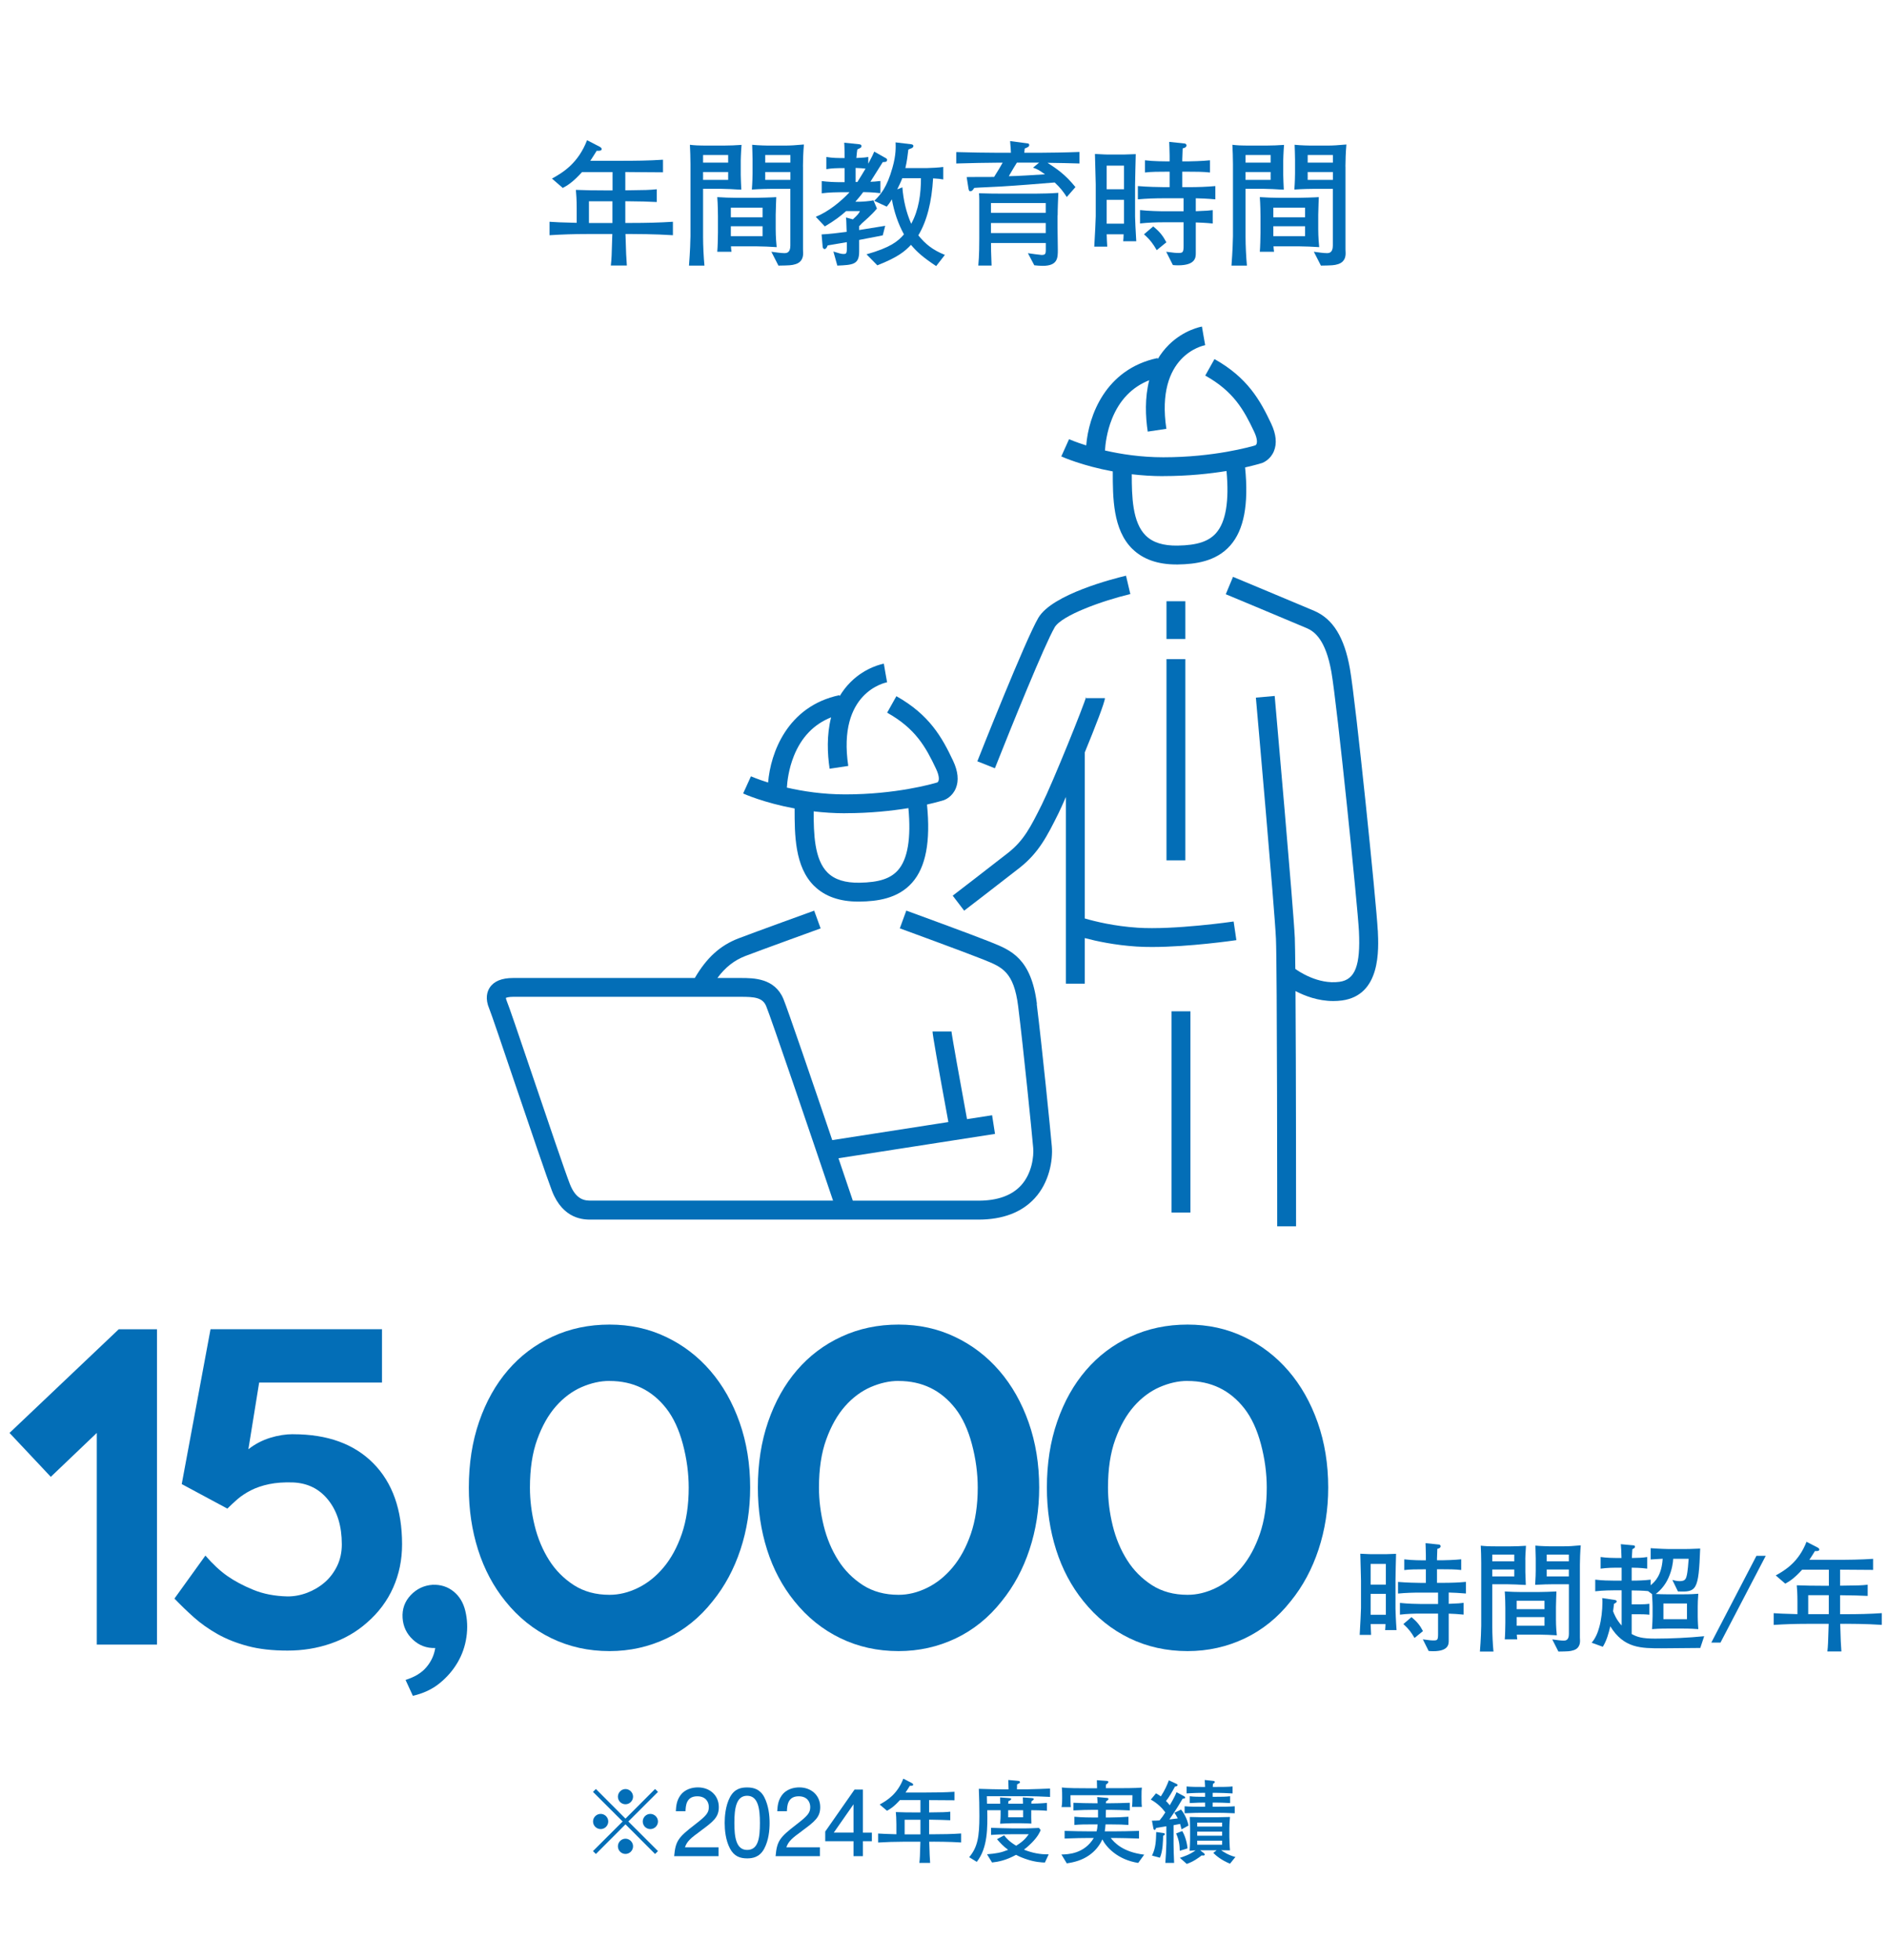 <?xml version="1.0" encoding="UTF-8"?>
<svg id="_レイヤー_2" data-name="レイヤー 2" xmlns="http://www.w3.org/2000/svg" viewBox="0 0 331.01 343.73">
  <defs>
    <style>
      .cls-1 {
        fill: none;
      }

      .cls-2 {
        fill: #036eb7;
      }
    </style>
  </defs>
  <g id="_レイヤー_1-2" data-name="レイヤー 1">
    <g>
      <path class="cls-2" d="M198.65,96.27c1.83,1.8,4.42,2.72,7.69,2.72.1,0,.2,0,.3,0,2.95-.05,6.65-.47,9.17-3.33,2.4-2.72,3.25-7.2,2.6-13.69,1.78-.4,2.82-.73,2.93-.76l.06-.02c.24-.09,1.46-.6,2.07-2.08.55-1.34.39-2.96-.48-4.81-1.94-4.12-4.16-8.08-9.95-11.33l-1.62,2.89c4.96,2.78,6.75,5.97,8.58,9.85.64,1.35.58,2.16.23,2.38-.86.26-7.27,2.1-16.16,2.1-3.94,0-7.46-.55-10.24-1.19.06-1.03.3-3.24,1.23-5.55,1.32-3.3,3.52-5.57,6.53-6.77-.79,3.1-.66,6.35-.26,9.01l3.27-.49c-1.93-12.9,6.46-14.6,6.81-14.67l-.29-1.63-.28-1.63c-.13.02-3.14.56-5.79,3.18-.79.78-1.43,1.62-1.96,2.51l-.04-.17c-9.15,1.94-12.09,10.14-12.51,15.32-1.89-.59-2.98-1.08-3.01-1.09l-.68,1.51-.68,1.51c.21.1,3.67,1.64,9.03,2.63,0,4.56,0,10.22,3.44,13.6ZM204.07,83.49c4.39,0,8.18-.42,11.08-.89.49,5.28-.12,8.94-1.82,10.87-1.31,1.49-3.33,2.15-6.74,2.21-2.53.04-4.36-.53-5.61-1.76-2.35-2.31-2.45-6.89-2.45-10.75,1.73.2,3.59.33,5.55.33Z"/>
      <path class="cls-2" d="M241.68,163.16c-.22-4.57-3.85-40.03-4.88-45.87-.97-5.52-2.97-8.75-6.27-10.17-2.3-.98-14.12-5.91-14.24-5.96l-1.27,3.05c.12.05,11.93,4.97,14.21,5.95,1.37.59,3.32,2.03,4.32,7.7,1,5.68,4.63,41.3,4.83,45.45.29,6.01-.67,8.5-3.42,8.87-3.79.52-7.25-1.91-7.74-2.26-.03-2.65-.06-4.59-.09-5.44-.22-5.05-3.4-40.9-3.53-42.43l-3.3.29c.03.37,3.31,37.3,3.52,42.28.22,4.98.22,49.99.22,50.44h3.31c0-1.41,0-26.83-.1-41.26,1.6.84,3.96,1.75,6.63,1.75.5,0,1.01-.03,1.53-.1,6.82-.93,6.44-8.9,6.28-12.31Z"/>
      <path class="cls-2" d="M184.99,110.03c1.27-2.16,8.54-4.72,13.29-5.85l-.76-3.22c-2.14.51-12.94,3.24-15.38,7.39-2.25,3.82-10.36,24.29-10.7,25.16l3.08,1.22c2.88-7.28,8.78-21.82,10.48-24.7Z"/>
      <rect class="cls-2" x="204.62" y="105.44" width="3.31" height="6.62"/>
      <rect class="cls-2" x="204.62" y="115.59" width="3.31" height="35.29"/>
      <rect class="cls-2" x="205.51" y="177.35" width="3.31" height="35.29"/>
      <path class="cls-2" d="M199.55,162.69c-4.11-.27-7.44-1.09-9.26-1.62v-29.13c1.85-4.5,3.53-8.83,3.53-9.51h-3.31c0-.16.03-.27.03-.28-.33,1.37-5.88,15.12-7.79,18.95-1.96,3.92-3.14,6.29-5.94,8.48-3.05,2.39-9.62,7.44-9.69,7.49l2.01,2.63c.07-.05,6.66-5.11,9.72-7.51,3.38-2.66,4.84-5.57,6.85-9.61.24-.49.7-1.5,1.28-2.82v32.74h3.31v-7.99c2.08.55,5.24,1.23,9.04,1.48.87.06,1.8.08,2.76.08,6.48,0,14.41-1.14,14.79-1.2l-.48-3.27c-.1.02-10.49,1.51-16.86,1.09Z"/>
      <path class="cls-2" d="M142.85,155.39c1.83,1.8,4.42,2.72,7.69,2.72.1,0,.2,0,.3,0,2.95-.05,6.65-.47,9.17-3.33,2.4-2.72,3.25-7.2,2.6-13.69,1.78-.4,2.82-.73,2.93-.76l.06-.02c.24-.09,1.46-.6,2.07-2.08.55-1.34.39-2.96-.48-4.81-1.94-4.12-4.16-8.08-9.95-11.33l-1.62,2.89c4.96,2.78,6.75,5.97,8.58,9.85.64,1.35.58,2.16.23,2.38-.86.26-7.27,2.1-16.16,2.1-3.94,0-7.46-.55-10.24-1.19.06-1.03.3-3.24,1.23-5.55,1.32-3.3,3.52-5.57,6.53-6.77-.79,3.1-.66,6.35-.26,9.01l3.27-.49c-1.93-12.9,6.46-14.6,6.81-14.67l-.29-1.63-.28-1.63c-.13.02-3.14.56-5.79,3.18-.79.78-1.43,1.62-1.96,2.51l-.04-.17c-9.15,1.94-12.09,10.14-12.51,15.32-1.89-.59-2.98-1.08-3.01-1.09l-1.37,3.01c.21.1,3.67,1.64,9.03,2.63,0,4.56,0,10.22,3.44,13.6ZM148.27,142.61c4.39,0,8.18-.42,11.08-.89.49,5.28-.12,8.94-1.82,10.87-1.31,1.49-3.33,2.15-6.74,2.21-2.52.04-4.36-.53-5.61-1.76-2.35-2.31-2.45-6.89-2.45-10.75,1.73.2,3.59.33,5.55.33Z"/>
      <path class="cls-2" d="M181.89,176.04c-1-7.98-4.57-9.41-8.02-10.79l-.06-.03c-3.29-1.32-14.36-5.36-14.83-5.53l-1.14,3.11c.11.04,11.48,4.2,14.73,5.5l.06.03c3.14,1.26,5.21,2.08,5.97,8.13.88,7.03,2.43,22.34,2.64,24.86.12,1.44-.2,4.45-2.14,6.57-1.63,1.77-4.14,2.67-7.46,2.67h-22.04c-.16-.47-1.16-3.42-2.52-7.44l27.46-4.27-.51-3.27-4.4.68c-1.14-6.19-2.67-14.68-2.74-15.47,0,.04,0,.07,0,.1h-3.31c0,.51.93,5.85,2.78,15.88l-20.37,3.17c-3.33-9.81-7.86-23.07-8.57-24.76-1.53-3.67-5.26-3.67-7.48-3.67h-4.1c1.4-1.89,2.97-3.11,4.91-3.86,2.82-1.08,13.1-4.8,13.2-4.84l-1.13-3.11c-.42.15-10.42,3.77-13.27,4.86-3.21,1.23-5.59,3.39-7.67,6.95h-31.88c-1.98,0-3.36.56-4.09,1.68-.46.7-.85,1.92-.08,3.72.28.64,2.42,6.94,4.48,13.04,2.66,7.83,5.67,16.7,6.52,18.9,1.95,5.03,5.63,5.03,6.84,5.03h67.94c4.28,0,7.61-1.26,9.89-3.74,2.55-2.77,3.21-6.62,3.01-9.08-.22-2.61-1.75-17.77-2.65-24.99ZM103.71,210.55c-.98,0-2.62,0-3.75-2.92-.83-2.13-3.83-10.96-6.47-18.76-2.63-7.76-4.26-12.55-4.58-13.28-.12-.29-.16-.49-.17-.59.13-.06.5-.19,1.3-.19h39.93c2.33,0,3.8.11,4.43,1.63.83,1.99,7.83,22.57,11.73,34.11h-42.4Z"/>
    </g>
    <g>
      <path class="cls-2" d="M110.79,41.04h-1.07c.09,3.31.14,4.19.24,5.52h-2.81c.14-1.21.14-1.52.26-5.52h-4.42c-2.21,0-4.4.07-6.59.21v-2.36c1.31.1,1.67.1,4.76.19v-2.62c0-1.4-.07-2.4-.14-3.16,2.21.07,2.85.09,5.07.09h1.36v-3.21h-5.35c-1.67,1.83-2.59,2.36-3.38,2.78l-1.9-1.64c2.05-1.12,4.62-2.76,6.16-6.73l2.21,1.14c.14.07.36.24.36.4,0,.36-.57.33-.88.31-.48.78-.67,1.07-1.12,1.76h5.26c2.5,0,5-.02,7.49-.19v2.21c-1.86-.02-4.78-.02-6.61-.05v3.21c3.73-.05,4.16-.05,5.52-.19v2.24c-2.07-.1-2.38-.1-5.52-.14v3.81h1.12c2.4,0,4.83-.05,7.23-.21v2.36c-3.12-.21-6.95-.21-7.23-.21ZM107.43,35.3h-4.12v3.81h4.12v-3.81Z"/>
      <path class="cls-2" d="M129.94,28.17v2.52c0,.31.07,2.16.1,2.57-.33,0-.5-.02-1.93-.1-.26,0-1.45-.05-1.69-.05h-3.09v8.47c0,1.45.1,3.54.24,5h-2.71c.19-2.36.26-4.61.26-5.16v-12.68c0-.79-.05-2.71-.1-3.35.83.1,1.28.14,3.5.14h2.4c.93,0,2.31-.05,3.16-.12-.12,1.5-.14,2.74-.14,2.76ZM127.73,27.19h-4.4v1.33h4.4v-1.33ZM127.73,30.17h-4.4v1.38h4.4v-1.38ZM132.72,43.2h-4.5c.02.33.05.67.1.95h-2.5c.07-.67.12-2.59.12-3.35v-2.88c0-.5-.02-2.12-.12-3.35.98.07,2.45.12,3.45.12h3.21c.52,0,3.21-.07,3.69-.12,0,.02-.1,2.47-.1,3.09v2.52c0,1.36.12,2.71.17,3.16-.83-.07-2.74-.14-3.52-.14ZM133.77,36.42h-5.57v1.69h5.57v-1.69ZM133.77,39.68h-5.57v1.74h5.57v-1.74ZM140.86,29.21v14.56l.02.52c.07,1.57-.98,1.93-1.38,2.05-.62.19-1,.21-2.95.24l-1.24-2.43c1.02.14,1.76.24,2.26.24.36,0,1.07,0,1.07-1.33v-9.94h-3.4c-.57,0-1.83.02-3.35.12.1-1.26.12-2.55.12-2.85v-2.43c0-.55-.05-2.07-.07-2.57,1.09.12,2.74.14,2.78.14h2.85c1.21,0,1.78-.05,3.45-.19-.12,1.33-.17,2.88-.17,3.88ZM138.65,27.19h-4.42v1.33h4.42v-1.33ZM138.65,30.17h-4.42v1.38h4.42v-1.38Z"/>
      <path class="cls-2" d="M155.4,28.36c-.07.05-.45.07-.55.07-.26.4-1.81,2.9-2.17,3.45.38,0,1.02-.05,1.76-.14v2.14c-1.28-.17-2.81-.19-3.02-.19-.05.07-.59.81-1.38,1.69h.67c.45,0,1.97-.1,2.5-.26l.62,1.45c-.48.59-1.14,1.24-1.48,1.55-1.14,1-1.36,1.24-1.64,1.55v.67c.64-.1,3.83-.62,4.57-.74l-.43,1.67c-.29.07-.5.12-2.45.48-.24.05-1.43.29-1.69.33v2.05c0,2.26-1.09,2.33-3.83,2.45l-.69-2.47c.93.29,1.38.43,1.74.43.43,0,.62,0,.62-.93v-1.14c-.19.02-1.05.19-1.24.21-1.67.29-1.83.31-2.12.36-.19.52-.4.64-.55.64-.17,0-.31-.21-.33-.36l-.19-2.21c1.24-.05,2.93-.26,4.4-.45q0-.19-.02-.5c-.05-1.55-.05-1.74-.1-2.02l1.21.33c.9-.83,1.02-1.02,1.24-1.45h-2.43c-.95.86-1.97,1.64-3.73,2.69l-1.59-1.69c2.17-.86,4.45-2.71,5.92-4.31h-1.45c-.45,0-2.17.02-3.43.19v-2.14c1.14.14,2.28.19,3.43.19h.59v-2.47h-.76c-.33,0-1.55.02-2.45.19v-2.14c1.02.19,2.4.19,2.45.19h.76c0-.48-.02-2.09-.07-2.69l2.55.26c.17.02.48.05.48.33,0,.17-.1.26-.21.33-.07.05-.43.21-.52.26-.05.29-.09.57-.17,1.5,1.19-.05,1.64-.09,2.09-.19v1.19c.64-1.19.83-1.62,1.05-2.12l2.07,1.17c.1.05.19.21.19.26,0,.07-.07.31-.21.36ZM150.09,29.45v2.47h.31c.57-.9,1.19-1.95,1.43-2.35-.33-.05-1.12-.1-1.74-.12ZM164.2,46.65c-2.33-1.55-3.33-2.45-4.4-3.71-1.12,1.19-2.35,2.19-5.9,3.59l-1.9-1.93c4.21-1.19,5.52-2.28,6.57-3.5-1.05-1.9-1.74-4-2.12-6.14-.45.74-.62.93-.9,1.28l-2.19-1.02c1.14-1.12,2.21-2.33,3.19-5.8.67-2.31.57-3.78.55-4.45l2.76.33c.12.02.36.07.36.31,0,.21-.19.31-.26.36-.1.02-.52.21-.62.26-.1.83-.24,2.07-.52,3.24h3.83c.45,0,2.19-.09,2.81-.19v2.19c-.55-.1-.74-.12-1.78-.19-.24,4.12-1.07,7.47-2.59,9.99,1.21,1.5,2.5,2.57,4.66,3.43l-1.52,1.95ZM158.27,31.26c-.21.57-.48,1.12-.88,1.95l.9-.36c.17,2.21.67,4.38,1.55,6.4,1.33-2.43,1.71-5.23,1.71-7.99h-3.28Z"/>
      <path class="cls-2" d="M183.75,28.55c1.64,1.07,3.07,2,4.9,4.26l-1.52,1.74c-.62-.95-1.14-1.64-2.12-2.55-3.16.26-6.3.52-9.47.71-.64.05-3.9.17-4.64.24-.21.33-.38.59-.71.59-.17,0-.24-.12-.31-.52l-.31-1.97c.69-.02,4.04-.02,4.81-.02.81-1.31,1.07-1.71,1.5-2.5h-.93c-1.43,0-5,.07-7.21.14v-2c2.31.07,5.61.12,7.21.12h2.38c0-.19-.05-1.09-.14-2.05l3.02.4c.17.02.33.05.33.29,0,.29-.21.38-.79.62-.05.52-.05.57-.07.74h2.71c1.24,0,4.76-.05,6.97-.14v2.02c-1.57-.05-3.5-.09-5.61-.12ZM185.51,37.78v2.16c0,.62.05,3.31.05,3.85,0,1.43,0,2.83-2.66,2.83-.52,0-.98-.05-1.47-.1l-1.12-2.12c.29.05,2.21.31,2.38.31.64,0,.76-.14.76-.9v-1.19h-9.61c0,.81,0,1.74.1,3.95h-2.33c.17-1.71.17-4,.17-4.69v-6.9c0-.43-.02-.76-.05-1.09,1.02.05,3.12.07,4.26.07h5.57c1.24,0,2.88-.05,4.09-.14-.05,1.33-.12,2.64-.12,3.95ZM183.44,35.61h-9.61v1.71h9.61v-1.71ZM183.44,39.11h-9.61v1.76h9.61v-1.76ZM181.21,29.4l1.07-.88h-3.9c-.31.5-.81,1.31-1.09,1.81-.07.14-.14.24-.33.57,1.14,0,5.04-.24,6.35-.33-.98-.69-1.21-.86-2.09-1.17Z"/>
      <path class="cls-2" d="M197.03,42.3c.05-.45.05-.62.07-1.21h-2.97c0,.36.07,1.86.1,2.16h-2.28c.12-1.83.26-4.92.26-5.33v-5.59c0-.1-.12-4.76-.14-5.33,1.88.1,1.95.1,2.26.1h2.85c.33,0,1.76-.07,2.05-.07-.02.86-.12,4.61-.12,5.38v5.59c0,.29.1,2.78.21,4.31h-2.28ZM197.17,29.05h-3.04v4.14h3.04v-4.14ZM197.17,35.04h-3.04v4.19h3.04v-4.19ZM209.76,34.78v2.26c1.9-.07,2.38-.12,2.97-.19v2.35c-1.12-.12-2.28-.17-2.97-.19v5.38c0,.74-.02,2.14-3.12,2.14-.36,0-.62-.02-.9-.05l-1.17-2.33c1.43.19,1.67.21,2.17.21.74,0,.88-.12.88-1.26v-4.12h-3.38c-1.43,0-2.85.05-4.26.21v-2.35c1.47.17,3.59.21,4.26.21h3.38v-2.28h-3.45c-1.52,0-3.04.05-4.57.19v-2.33c1.57.14,3.85.19,4.57.19h1v-2.71h-.52c-1.24,0-2.69,0-3.81.14v-2.14c1.52.19,3.64.19,3.81.19h.52v-1.02c0-.74-.07-2.24-.07-2.4l2.74.29c.1.02.29.12.29.33,0,.36-.45.48-.67.52-.07,1.57-.07,1.62-.07,1.9v.38h1.05c.31,0,2.5-.05,3.81-.19v2.14c-1.19-.14-2.64-.14-3.81-.14h-1.05v2.71h1.21c1.52,0,3.07-.05,4.59-.19v2.33c-1.31-.12-2.59-.17-3.43-.19ZM202.91,43.87c-.62-1.07-1.14-1.81-2.24-2.78l1.62-1.38c1.17.93,1.74,1.71,2.31,2.78l-1.69,1.38Z"/>
      <path class="cls-2" d="M225.1,28.17v2.52c0,.31.07,2.16.1,2.57-.33,0-.5-.02-1.93-.1-.26,0-1.45-.05-1.69-.05h-3.09v8.47c0,1.45.1,3.54.24,5h-2.71c.19-2.36.26-4.61.26-5.16v-12.68c0-.79-.05-2.71-.1-3.35.83.1,1.28.14,3.5.14h2.4c.93,0,2.31-.05,3.16-.12-.12,1.5-.14,2.74-.14,2.76ZM222.89,27.19h-4.4v1.33h4.4v-1.33ZM222.89,30.17h-4.4v1.38h4.4v-1.38ZM227.89,43.2h-4.5c.02.33.05.67.1.95h-2.5c.07-.67.12-2.59.12-3.35v-2.88c0-.5-.02-2.12-.12-3.35.98.07,2.45.12,3.45.12h3.21c.52,0,3.21-.07,3.69-.12,0,.02-.1,2.47-.1,3.09v2.52c0,1.36.12,2.71.17,3.16-.83-.07-2.74-.14-3.52-.14ZM228.93,36.42h-5.57v1.69h5.57v-1.69ZM228.93,39.68h-5.57v1.74h5.57v-1.74ZM236.02,29.21v14.56l.02.52c.07,1.57-.98,1.93-1.38,2.05-.62.19-1,.21-2.95.24l-1.24-2.43c1.02.14,1.76.24,2.26.24.36,0,1.07,0,1.07-1.33v-9.94h-3.4c-.57,0-1.83.02-3.35.12.1-1.26.12-2.55.12-2.85v-2.43c0-.55-.05-2.07-.07-2.57,1.09.12,2.74.14,2.78.14h2.85c1.21,0,1.78-.05,3.45-.19-.12,1.33-.17,2.88-.17,3.88ZM233.81,27.19h-4.42v1.33h4.42v-1.33ZM233.81,30.17h-4.42v1.38h4.42v-1.38Z"/>
    </g>
    <g>
      <path class="cls-2" d="M242.98,285.87c.04-.4.04-.54.06-1.06h-2.61c0,.31.06,1.63.08,1.9h-2c.1-1.6.23-4.31.23-4.67v-4.9c0-.08-.1-4.17-.12-4.67,1.65.08,1.71.08,1.98.08h2.5c.29,0,1.54-.06,1.79-.06-.02.75-.1,4.04-.1,4.71v4.9c0,.25.08,2.44.19,3.77h-2ZM243.1,274.26h-2.67v3.63h2.67v-3.63ZM243.1,279.51h-2.67v3.67h2.67v-3.67ZM254.13,279.28v1.98c1.67-.06,2.08-.1,2.61-.17v2.06c-.98-.1-2-.15-2.61-.17v4.71c0,.65-.02,1.88-2.73,1.88-.31,0-.54-.02-.79-.04l-1.02-2.04c1.25.17,1.46.19,1.9.19.65,0,.77-.1.77-1.1v-3.61h-2.96c-1.25,0-2.5.04-3.73.19v-2.06c1.29.15,3.15.19,3.73.19h2.96v-2h-3.02c-1.33,0-2.67.04-4,.17v-2.04c1.38.12,3.38.17,4,.17h.88v-2.38h-.46c-1.08,0-2.36,0-3.33.13v-1.88c1.33.17,3.19.17,3.33.17h.46v-.9c0-.65-.06-1.96-.06-2.11l2.4.25c.08.02.25.1.25.29,0,.31-.4.42-.58.46-.06,1.38-.06,1.42-.06,1.67v.33h.92c.27,0,2.19-.04,3.33-.17v1.88c-1.04-.13-2.31-.13-3.33-.13h-.92v2.38h1.06c1.33,0,2.69-.04,4.02-.17v2.04c-1.15-.1-2.27-.15-3-.17ZM248.13,287.25c-.54-.94-1-1.58-1.96-2.44l1.42-1.21c1.02.81,1.52,1.5,2.02,2.44l-1.48,1.21Z"/>
      <path class="cls-2" d="M267.57,273.49v2.21c0,.27.06,1.9.08,2.25-.29,0-.44-.02-1.69-.08-.23,0-1.27-.04-1.48-.04h-2.71v7.42c0,1.27.08,3.11.21,4.38h-2.38c.17-2.06.23-4.04.23-4.52v-11.11c0-.69-.04-2.38-.08-2.94.73.08,1.13.12,3.06.12h2.1c.81,0,2.02-.04,2.77-.1-.1,1.31-.12,2.4-.12,2.42ZM265.63,272.63h-3.86v1.17h3.86v-1.17ZM265.63,275.24h-3.86v1.21h3.86v-1.21ZM270.01,286.66h-3.94c.02.29.04.58.08.83h-2.19c.06-.58.1-2.27.1-2.94v-2.52c0-.44-.02-1.86-.1-2.94.85.06,2.15.1,3.02.1h2.81c.46,0,2.81-.06,3.23-.1,0,.02-.08,2.17-.08,2.71v2.21c0,1.19.1,2.38.15,2.77-.73-.06-2.4-.12-3.08-.12ZM270.93,280.72h-4.88v1.48h4.88v-1.48ZM270.93,283.58h-4.88v1.52h4.88v-1.52ZM277.14,274.41v12.76l.02.46c.06,1.38-.85,1.69-1.21,1.79-.54.17-.88.19-2.58.21l-1.08-2.13c.9.12,1.54.21,1.98.21.31,0,.94,0,.94-1.17v-8.71h-2.98c-.5,0-1.6.02-2.94.1.08-1.1.1-2.23.1-2.5v-2.13c0-.48-.04-1.81-.06-2.25.96.1,2.4.12,2.44.12h2.5c1.06,0,1.56-.04,3.02-.17-.1,1.17-.15,2.52-.15,3.4ZM275.2,272.63h-3.88v1.17h3.88v-1.17ZM275.2,275.24h-3.88v1.21h3.88v-1.21Z"/>
      <path class="cls-2" d="M298.25,289c-1.06.02-5.54.06-6.75.06-3.67,0-6.65,0-9.03-3.86-.27,1.19-.65,2.54-1.31,3.59l-1.96-.71c.69-.79,1.08-1.77,1.35-2.77.35-1.25.54-2.96.54-4.27,0-.38,0-.52-.04-.79l2.21.33c.1.02.33.06.33.25,0,.21-.21.29-.46.42-.04.21-.15,1.13-.17,1.31.19.5.56,1.46,1.5,2.5v-6.17h-1.4c-.31,0-1.79,0-3.23.17v-2.04c1.23.15,2.52.17,3.23.17h1.4v-2.27h-.96c-.25,0-1.5,0-2.73.17v-2.04c1.08.15,2.29.17,2.73.17h.94c-.02-1-.06-1.73-.12-2.42l2.06.19c.25.02.42.02.42.25,0,.19-.1.25-.46.44-.04.5-.06,1.04-.08,1.54,1.27-.02,1.86-.04,2.69-.17v2.04c-.46-.06-1.08-.15-2.73-.17v2.27c1.13,0,2.25-.04,3.33-.17v.98c.81-.65,1.94-1.81,2.11-4.65-.54.02-.71.04-2.11.13v-1.98c1.58.12,3.04.15,3.15.15h2.75c.46,0,1.02,0,2.79-.08-.27,7.44-.67,7.63-3.9,7.52l-.98-2.02c.31.08.75.21,1.27.21.83,0,1.06-.27,1.21-.81.23-.81.33-2.5.38-3.11h-2.71c-.04.6-.17,1.88-.85,3.38-.5,1.1-1.25,2.06-2.21,2.79.63.04,1.25.06,1.88.06h3.04c1.29,0,2.04-.06,2.54-.1-.08.92-.1,1.81-.1,2.25v1.71c0,.06,0,1,.1,2.25-.56-.04-1.33-.1-2.54-.1h-3.04c-1.29,0-2.06.06-2.54.1.06-.92.1-1.81.1-2.25v-1.71c0-.33-.02-1-.1-2.19l-.69-.52c-.9-.1-2.42-.12-2.88-.12v2.44h1.4c.58,0,1.15-.02,1.71-.1v1.92c-.69-.08-1.42-.08-1.67-.08h-1.44v3.46c.94.52,1.77.81,4.13.81,2.69,0,5.94-.15,8.59-.42l-.69,2.08ZM295.92,281.2h-4.13v2.75h4.13v-2.75Z"/>
      <path class="cls-2" d="M301.79,288.06h-1.6l7.92-15.22h1.63l-7.94,15.22Z"/>
      <path class="cls-2" d="M323.74,284.77h-.94c.08,2.9.12,3.67.21,4.84h-2.46c.12-1.06.12-1.33.23-4.84h-3.88c-1.94,0-3.86.06-5.77.19v-2.06c1.15.08,1.46.08,4.17.17v-2.29c0-1.23-.06-2.11-.12-2.77,1.94.06,2.5.08,4.44.08h1.19v-2.81h-4.69c-1.46,1.6-2.27,2.06-2.96,2.44l-1.67-1.44c1.79-.98,4.04-2.42,5.4-5.9l1.94,1c.12.06.31.21.31.35,0,.31-.5.29-.77.27-.42.69-.58.94-.98,1.54h4.61c2.19,0,4.38-.02,6.57-.17v1.94c-1.63-.02-4.19-.02-5.79-.04v2.81c3.27-.04,3.65-.04,4.84-.17v1.96c-1.81-.08-2.08-.08-4.84-.12v3.33h.98c2.11,0,4.23-.04,6.34-.19v2.06c-2.73-.19-6.09-.19-6.34-.19ZM320.8,279.74h-3.61v3.33h3.61v-3.33Z"/>
    </g>
    <g>
      <path class="cls-2" d="M27.54,233.11v55.3h-10.56v-37.12l-8.07,7.7-7.24-7.7,19.16-18.18h6.71Z"/>
      <path class="cls-2" d="M51.45,251.52c5.99,0,10.67,1.7,14.03,5.09s5.05,8.14,5.05,14.22c0,2.72-.52,5.24-1.56,7.58s-2.57,4.39-4.6,6.15c-1.82,1.61-3.93,2.83-6.33,3.66-2.39.83-4.92,1.24-7.59,1.24s-4.99-.26-6.98-.79c-1.99-.53-3.76-1.23-5.32-2.11-1.56-.88-2.94-1.86-4.15-2.94-1.21-1.08-2.34-2.18-3.4-3.28l5.43-7.54c1.31,1.51,2.59,2.7,3.85,3.58,1.26.88,2.77,1.69,4.53,2.41,1.76.73,3.77,1.12,6.04,1.17,1.16,0,2.3-.21,3.43-.64,1.13-.43,2.15-1.03,3.06-1.81.91-.78,1.63-1.74,2.19-2.87.55-1.13.83-2.4.83-3.81,0-3.17-.78-5.75-2.34-7.73-1.56-1.99-3.65-3.03-6.26-3.13-1.56-.05-2.94.05-4.15.3-1.21.25-2.28.62-3.21,1.09-.93.48-1.72,1.01-2.38,1.58-.65.58-1.23,1.12-1.74,1.62l-8-4.3,5.05-27.16h30.08v9.36h-21.55l-1.89,11.69c1.16-.91,2.43-1.57,3.81-2,1.38-.43,2.73-.64,4.04-.64Z"/>
      <path class="cls-2" d="M81.63,282.53c.35,1.46.42,2.98.19,4.56-.23,1.58-.74,3.07-1.55,4.45-.81,1.38-1.86,2.6-3.17,3.66-1.31,1.06-2.87,1.78-4.68,2.19l-1.28-2.79c1.61-.5,2.83-1.24,3.66-2.23.83-.98,1.35-2.1,1.55-3.36-1.51.05-2.82-.44-3.92-1.47-1.11-1.03-1.71-2.3-1.81-3.81-.1-1.56.38-2.89,1.43-4,1.06-1.11,2.34-1.71,3.85-1.81,1.41-.05,2.63.34,3.66,1.17,1.03.83,1.72,1.97,2.07,3.43Z"/>
      <path class="cls-2" d="M106.91,289.55c-3.67,0-7.07-.75-10.19-2.26-3.12-1.51-5.81-3.67-8.07-6.49-2.11-2.61-3.71-5.62-4.79-9.02-1.08-3.4-1.62-7.03-1.62-10.9,0-4.23.6-8.08,1.81-11.58,1.21-3.5,2.89-6.5,5.06-9.02,2.16-2.51,4.76-4.48,7.81-5.88,3.04-1.41,6.38-2.11,10-2.11s6.87.72,9.88,2.15c3.02,1.43,5.62,3.42,7.81,5.96,2.19,2.54,3.9,5.56,5.13,9.05,1.23,3.5,1.85,7.31,1.85,11.43,0,3.82-.57,7.44-1.7,10.86-1.13,3.42-2.75,6.44-4.87,9.05-2.26,2.87-4.95,5.04-8.07,6.53-3.12,1.48-6.46,2.23-10.03,2.23ZM106.91,242.17c-1.61,0-3.24.37-4.9,1.09-1.66.73-3.16,1.85-4.49,3.36-1.33,1.51-2.43,3.45-3.28,5.81-.86,2.36-1.28,5.18-1.28,8.45,0,2.21.28,4.44.83,6.68.55,2.24,1.4,4.25,2.53,6.04,1.13,1.79,2.58,3.24,4.34,4.38,1.76,1.13,3.85,1.7,6.26,1.7,1.66,0,3.32-.4,4.98-1.21,1.66-.8,3.16-2,4.49-3.58,1.33-1.58,2.4-3.55,3.21-5.89.8-2.34,1.21-5.04,1.21-8.11,0-2.51-.34-5.06-1.02-7.62s-1.65-4.65-2.9-6.26c-2.52-3.22-5.84-4.83-9.96-4.83Z"/>
      <path class="cls-2" d="M157.61,289.55c-3.67,0-7.07-.75-10.19-2.26-3.12-1.51-5.81-3.67-8.07-6.49-2.11-2.61-3.71-5.62-4.79-9.02-1.08-3.4-1.62-7.03-1.62-10.9,0-4.23.6-8.08,1.81-11.58,1.21-3.5,2.89-6.5,5.06-9.02,2.16-2.51,4.76-4.48,7.81-5.88,3.04-1.41,6.38-2.11,10-2.11s6.87.72,9.88,2.15c3.02,1.43,5.62,3.42,7.81,5.96,2.19,2.54,3.9,5.56,5.13,9.05,1.23,3.5,1.85,7.31,1.85,11.43,0,3.82-.57,7.44-1.7,10.86-1.13,3.42-2.75,6.44-4.87,9.05-2.26,2.87-4.95,5.04-8.07,6.53-3.12,1.48-6.46,2.23-10.03,2.23ZM157.61,242.17c-1.61,0-3.24.37-4.9,1.09-1.66.73-3.16,1.85-4.49,3.36-1.33,1.51-2.43,3.45-3.28,5.81-.86,2.36-1.28,5.18-1.28,8.45,0,2.21.28,4.44.83,6.68.55,2.24,1.4,4.25,2.53,6.04,1.13,1.79,2.58,3.24,4.34,4.38,1.76,1.13,3.85,1.7,6.26,1.7,1.66,0,3.32-.4,4.98-1.21,1.66-.8,3.16-2,4.49-3.58,1.33-1.58,2.4-3.55,3.21-5.89.8-2.34,1.21-5.04,1.21-8.11,0-2.51-.34-5.06-1.02-7.62s-1.65-4.65-2.9-6.26c-2.52-3.22-5.84-4.83-9.96-4.83Z"/>
      <path class="cls-2" d="M208.31,289.55c-3.67,0-7.07-.75-10.19-2.26-3.12-1.51-5.81-3.67-8.07-6.49-2.11-2.61-3.71-5.62-4.79-9.02-1.08-3.4-1.62-7.03-1.62-10.9,0-4.23.6-8.08,1.81-11.58,1.21-3.5,2.89-6.5,5.06-9.02,2.16-2.51,4.76-4.48,7.81-5.88,3.04-1.41,6.38-2.11,10-2.11s6.87.72,9.88,2.15c3.02,1.43,5.62,3.42,7.81,5.96,2.19,2.54,3.9,5.56,5.13,9.05,1.23,3.5,1.85,7.31,1.85,11.43,0,3.82-.57,7.44-1.7,10.86-1.13,3.42-2.75,6.44-4.87,9.05-2.26,2.87-4.95,5.04-8.07,6.53-3.12,1.48-6.46,2.23-10.03,2.23ZM208.31,242.17c-1.61,0-3.24.37-4.9,1.09-1.66.73-3.16,1.85-4.49,3.36-1.33,1.51-2.43,3.45-3.28,5.81-.86,2.36-1.28,5.18-1.28,8.45,0,2.21.28,4.44.83,6.68.55,2.24,1.4,4.25,2.53,6.04,1.13,1.79,2.58,3.24,4.34,4.38,1.76,1.13,3.85,1.7,6.26,1.7,1.66,0,3.32-.4,4.98-1.21,1.66-.8,3.16-2,4.49-3.58,1.33-1.58,2.4-3.55,3.21-5.89.8-2.34,1.21-5.04,1.21-8.11,0-2.51-.34-5.06-1.02-7.62s-1.65-4.65-2.9-6.26c-2.52-3.22-5.84-4.83-9.96-4.83Z"/>
    </g>
    <g>
      <path class="cls-2" d="M104.53,325.13l-.51-.51,5.2-5.19-5.2-5.19.51-.51,5.19,5.2,5.19-5.2.51.51-5.2,5.19,5.2,5.19-.51.51-5.19-5.2-5.19,5.2ZM106.7,319.43c0,.72-.59,1.33-1.33,1.33s-1.34-.59-1.34-1.33.61-1.33,1.34-1.33,1.33.61,1.33,1.33ZM111.05,315.08c0,.7-.58,1.33-1.33,1.33s-1.33-.61-1.33-1.33.61-1.34,1.33-1.34,1.33.61,1.33,1.34ZM111.05,323.78c0,.72-.58,1.34-1.33,1.34s-1.33-.61-1.33-1.34.61-1.33,1.33-1.33,1.33.61,1.33,1.33ZM115.42,319.43c0,.72-.59,1.33-1.34,1.33s-1.33-.59-1.33-1.33.61-1.33,1.33-1.33,1.34.61,1.34,1.33Z"/>
      <path class="cls-2" d="M122.87,321.11c-1.65,1.2-2.35,1.76-2.72,2.85h5.89v1.55h-7.78c.24-2.71.74-3.3,3.65-5.55,1.94-1.5,2.43-2.02,2.43-3.06,0-.9-.54-1.89-2.03-1.89-1.97,0-2.03,1.74-2.06,2.62h-1.7c.06-.96.14-1.81.75-2.71.83-1.22,2.24-1.47,3.12-1.47,2.1,0,3.67,1.39,3.67,3.46,0,1.73-.88,2.48-3.22,4.19Z"/>
      <path class="cls-2" d="M134.07,324.17c-.82,1.58-2.13,1.73-3.01,1.73-1.22,0-2.29-.35-3.01-1.73-.78-1.47-.93-3.27-.93-4.5,0-1.09.13-2.99.93-4.5.82-1.54,2.03-1.71,3.01-1.71,1.2,0,2.29.34,3.01,1.71.75,1.46.93,3.19.93,4.5s-.16,3.04-.93,4.5ZM131.06,314.92c-1.89,0-2.24,2.14-2.24,4.75,0,2.42.27,4.75,2.24,4.75s2.24-2.13,2.24-4.75c0-2.42-.29-4.75-2.24-4.75Z"/>
      <path class="cls-2" d="M140.66,321.11c-1.65,1.2-2.35,1.76-2.72,2.85h5.89v1.55h-7.78c.24-2.71.74-3.3,3.65-5.55,1.94-1.5,2.43-2.02,2.43-3.06,0-.9-.54-1.89-2.03-1.89-1.97,0-2.03,1.74-2.06,2.62h-1.7c.06-.96.14-1.81.75-2.71.83-1.22,2.24-1.47,3.12-1.47,2.1,0,3.67,1.39,3.67,3.46,0,1.73-.88,2.48-3.22,4.19Z"/>
      <path class="cls-2" d="M151.37,322.89v2.62h-1.65v-2.62h-4.96v-1.7l5.14-7.36h1.47v7.56h1.57v1.5h-1.57ZM149.72,316.42l-3.46,4.96h3.46v-4.96Z"/>
      <path class="cls-2" d="M163.72,322.98h-.72c.06,2.22.1,2.82.16,3.71h-1.89c.1-.82.1-1.02.18-3.71h-2.98c-1.49,0-2.96.05-4.43.14v-1.58c.88.06,1.12.06,3.2.13v-1.76c0-.94-.05-1.62-.1-2.13,1.49.05,1.92.06,3.41.06h.91v-2.16h-3.6c-1.12,1.23-1.74,1.58-2.27,1.87l-1.28-1.1c1.38-.75,3.11-1.86,4.15-4.53l1.49.77c.1.05.24.16.24.27,0,.24-.38.22-.59.21-.32.53-.45.72-.75,1.18h3.54c1.68,0,3.36-.02,5.04-.13v1.49c-1.25-.02-3.22-.02-4.45-.03v2.16c2.51-.03,2.8-.03,3.71-.13v1.5c-1.39-.06-1.6-.06-3.71-.1v2.56h.75c1.62,0,3.25-.03,4.87-.14v1.58c-2.1-.14-4.67-.14-4.87-.14ZM161.46,319.13h-2.77v2.56h2.77v-2.56Z"/>
      <path class="cls-2" d="M180.06,315h-6.95c.02.56.02.64.03,1.31h2.32c0-.48-.02-.74-.03-1.1l1.49.11c.4.03.45.03.45.16,0,.18-.21.27-.48.38,0,.06-.02.35-.03.45h2.59s0-.58-.03-1.1l1.55.11c.16.02.37.02.37.18,0,.13-.16.22-.4.38-.02.22-.02.24-.03.42.5,0,1.71-.03,2.74-.13v1.38c-.93-.08-2.06-.1-2.75-.1-.02.67,0,1.92.02,2.35-.45-.03-1.31-.06-1.79-.06h-1.66c-.48,0-1.57.05-2.03.08.05-.58.1-1.17.08-2.37h-2.34c.05,3.04.11,6.59-1.84,9.06l-1.33-.82c1.46-1.73,1.79-3.55,1.79-7.22,0-1.6-.03-3.19-.1-4.77,1.66.05,3.2.1,4.4.1h.82c-.02-.26-.03-1.41-.05-1.65l1.57.14c.4.03.48.1.48.26,0,.11-.05.14-.51.38,0,.14-.02.75-.02.86h1.71c.72,0,3.92-.13,4.1-.14v1.47c-1.01-.06-3.11-.13-4.13-.13ZM183.29,326.63c-.53-.02-1.76-.05-3.46-.66-.78-.27-1.41-.58-1.6-.69-1.76.96-3.09,1.22-4.21,1.34l-.88-1.44c1.63-.14,2.4-.26,3.7-.78-.88-.66-1.33-1.15-1.95-1.87l1.25-.67c.38.5.94,1.12,2.11,1.82,1.3-.8,1.74-1.38,2.21-2.02h-2.74c-1.3,0-2.58.03-3.87.13v-1.25c1.07.03,2.79.1,3.86.1h2.11c.14,0,1.65-.03,2.43-.08l.3.38c-.18.42-.48,1.12-1.55,2.21-.69.69-1.17,1.06-1.38,1.22,1.38.56,2.85.86,4.34.82l-.67,1.44ZM179.47,317.45h-2.62v1.25h2.62v-1.25Z"/>
      <path class="cls-2" d="M199.68,326.7c-3.63-.56-5.63-2.77-6.31-4.13-.51,1.14-1.33,2.11-2.37,2.82-1.17.8-2.45,1.18-3.87,1.38l-.94-1.55c1.15-.02,4-.11,5.68-2.9h-.77c-.77,0-2.85.03-4.35.1v-1.34c1.34.05,3.33.08,4.35.08h1.26c.1-.35.14-.67.18-1.22h-.94c-1.02,0-2.19,0-3.14.1v-1.44c1.26.13,3.03.13,3.14.13h1.01v-1.34h-1.01c-.58,0-2.16.03-3.3.1v-1.34c1.02.05,2.51.08,3.3.08h.94c-.02-.35-.03-.62-.08-1.09l1.74.16c.13.02.24.02.24.19,0,.16-.3.35-.42.42,0,.1,0,.11-.02.32h.88c.7,0,2.19-.03,3.3-.08v1.34c-1.01-.05-2.64-.1-3.3-.1h-.88c-.02.22-.02,1.15-.02,1.34h.72c1.09,0,2.18-.05,3.25-.13v1.44c-.91-.06-1.47-.1-3.25-.1h-.77c-.03.53-.1.96-.14,1.22h1.66c.93,0,2.91-.03,4.35-.08v1.34c-1.33-.05-3.49-.1-4.35-.1h-.61c.62.77,2.05,2.46,5.87,2.93l-1.06,1.46ZM198.57,316.9c.08-.56.08-1.5.08-2.08h-10.87c0,.69,0,1.62.06,2.08h-1.63c.06-.29.11-.53.11-1.62,0-.48,0-1.26-.06-1.81,1.06.13,3.17.13,4.31.13h1.87c-.02-1.04-.02-1.15-.03-1.41l1.57.11c.32.02.45.06.45.19,0,.16-.26.37-.42.46,0,.26,0,.27-.02.64h1.7c1.33,0,3.35,0,4.61-.1-.05.45-.06.64-.06,1.58,0,1.15.02,1.42.06,1.81h-1.73Z"/>
      <path class="cls-2" d="M207.27,320.84c-.08-.32-.13-.53-.26-.98-.19.03-.99.19-1.15.22v3.23c0,.96.05,2.3.1,3.38h-1.54c.05-.54.18-2.9.18-3.46v-2.96c-.5.08-1.3.22-1.79.29-.05.13-.13.35-.27.35-.16,0-.19-.18-.21-.24l-.26-1.38c.56,0,.9-.02,1.33-.05.46-.54.58-.72,1.02-1.41-.58-.77-1.36-1.58-2.55-2.24l.91-1.1c.32.18.51.29.85.54.75-1.15,1.1-2.02,1.41-2.82l1.31.61c.1.05.21.11.21.22,0,.19-.26.24-.45.27-.56,1.02-1.1,1.97-1.58,2.53.18.16.3.3.67.74.8-1.36,1.01-1.86,1.18-2.29l1.34.72c.06.03.18.11.18.21,0,.16-.11.18-.45.22-1.17,2.02-2.23,3.51-2.32,3.63.51-.06.94-.11,1.47-.18-.22-.45-.42-.74-.59-.99l1.17-.56c.34.4,1.1,1.6,1.3,2.8l-1.22.67ZM204.33,321.66c0,.13-.05.14-.3.29-.02.82-.03,2.63-.56,3.83l-1.39-.37c.67-1.36.7-2.62.74-4.13l1.28.18c.11.02.24.08.24.21ZM206.95,324.57c-.03-.96-.06-1.7-.64-3.04l1.07-.42c.43.69.83,1.87.93,3.04l-1.36.42ZM215.76,326.83c-1.47-.59-2.43-1.39-2.93-1.89l.58-.46h-2.88l.69.54c.06.05.11.13.11.22,0,.19-.32.18-.54.14-.43.34-1.44,1.1-2.62,1.49l-1.2-1.07c.51-.16,1.71-.53,2.75-1.31-.34.02-.53.03-1.04.08.03-.5.08-1.31.08-1.98v-2c0-.42-.05-1.65-.05-1.95.27,0,2.02.05,2.22.05h2.48c.37,0,2.02-.03,2.35-.05-.1,1.06-.11,1.89-.11,1.98v1.57c0,.1.05,1.81.11,2.3-.43,0-1.12-.02-1.55-.02.3.21,1.25.88,2.5,1.18l-.94,1.17ZM213.66,317.91h-2.96c-.22,0-1.33,0-2.9.08v-1.23c.9.08,1.97.08,2.9.08h.69v-.72h-.35c-.21,0-1.1,0-2.34.08v-1.2c.7.1,1.58.1,2.34.1h.35v-.69h-.58c-.21,0-1.22,0-2.66.1v-1.22c.82.08,1.79.08,2.66.08h.58l-.06-1.22,1.47.16c.13.02.29.03.29.18s-.06.19-.32.34c-.02.29-.02.32-.03.54h.78c.86,0,1.86,0,2.69-.08v1.22c-1.12-.06-2.13-.1-2.69-.1h-.8v.69h.69c.77,0,1.63,0,2.37-.1v1.2c-.99-.06-1.89-.08-2.37-.08h-.69v.72h.94c.94,0,2.03,0,2.93-.08v1.23c-1.22-.06-2.34-.08-2.93-.08ZM214.38,319.62h-4.37v.7h4.37v-.7ZM214.38,321.21h-4.37v.72h4.37v-.72ZM214.38,322.79h-4.37v.72h4.37v-.72Z"/>
    </g>
    <rect class="cls-1" x="2.36" y="0" width="316.71" height="343.73"/>
  </g>
</svg>